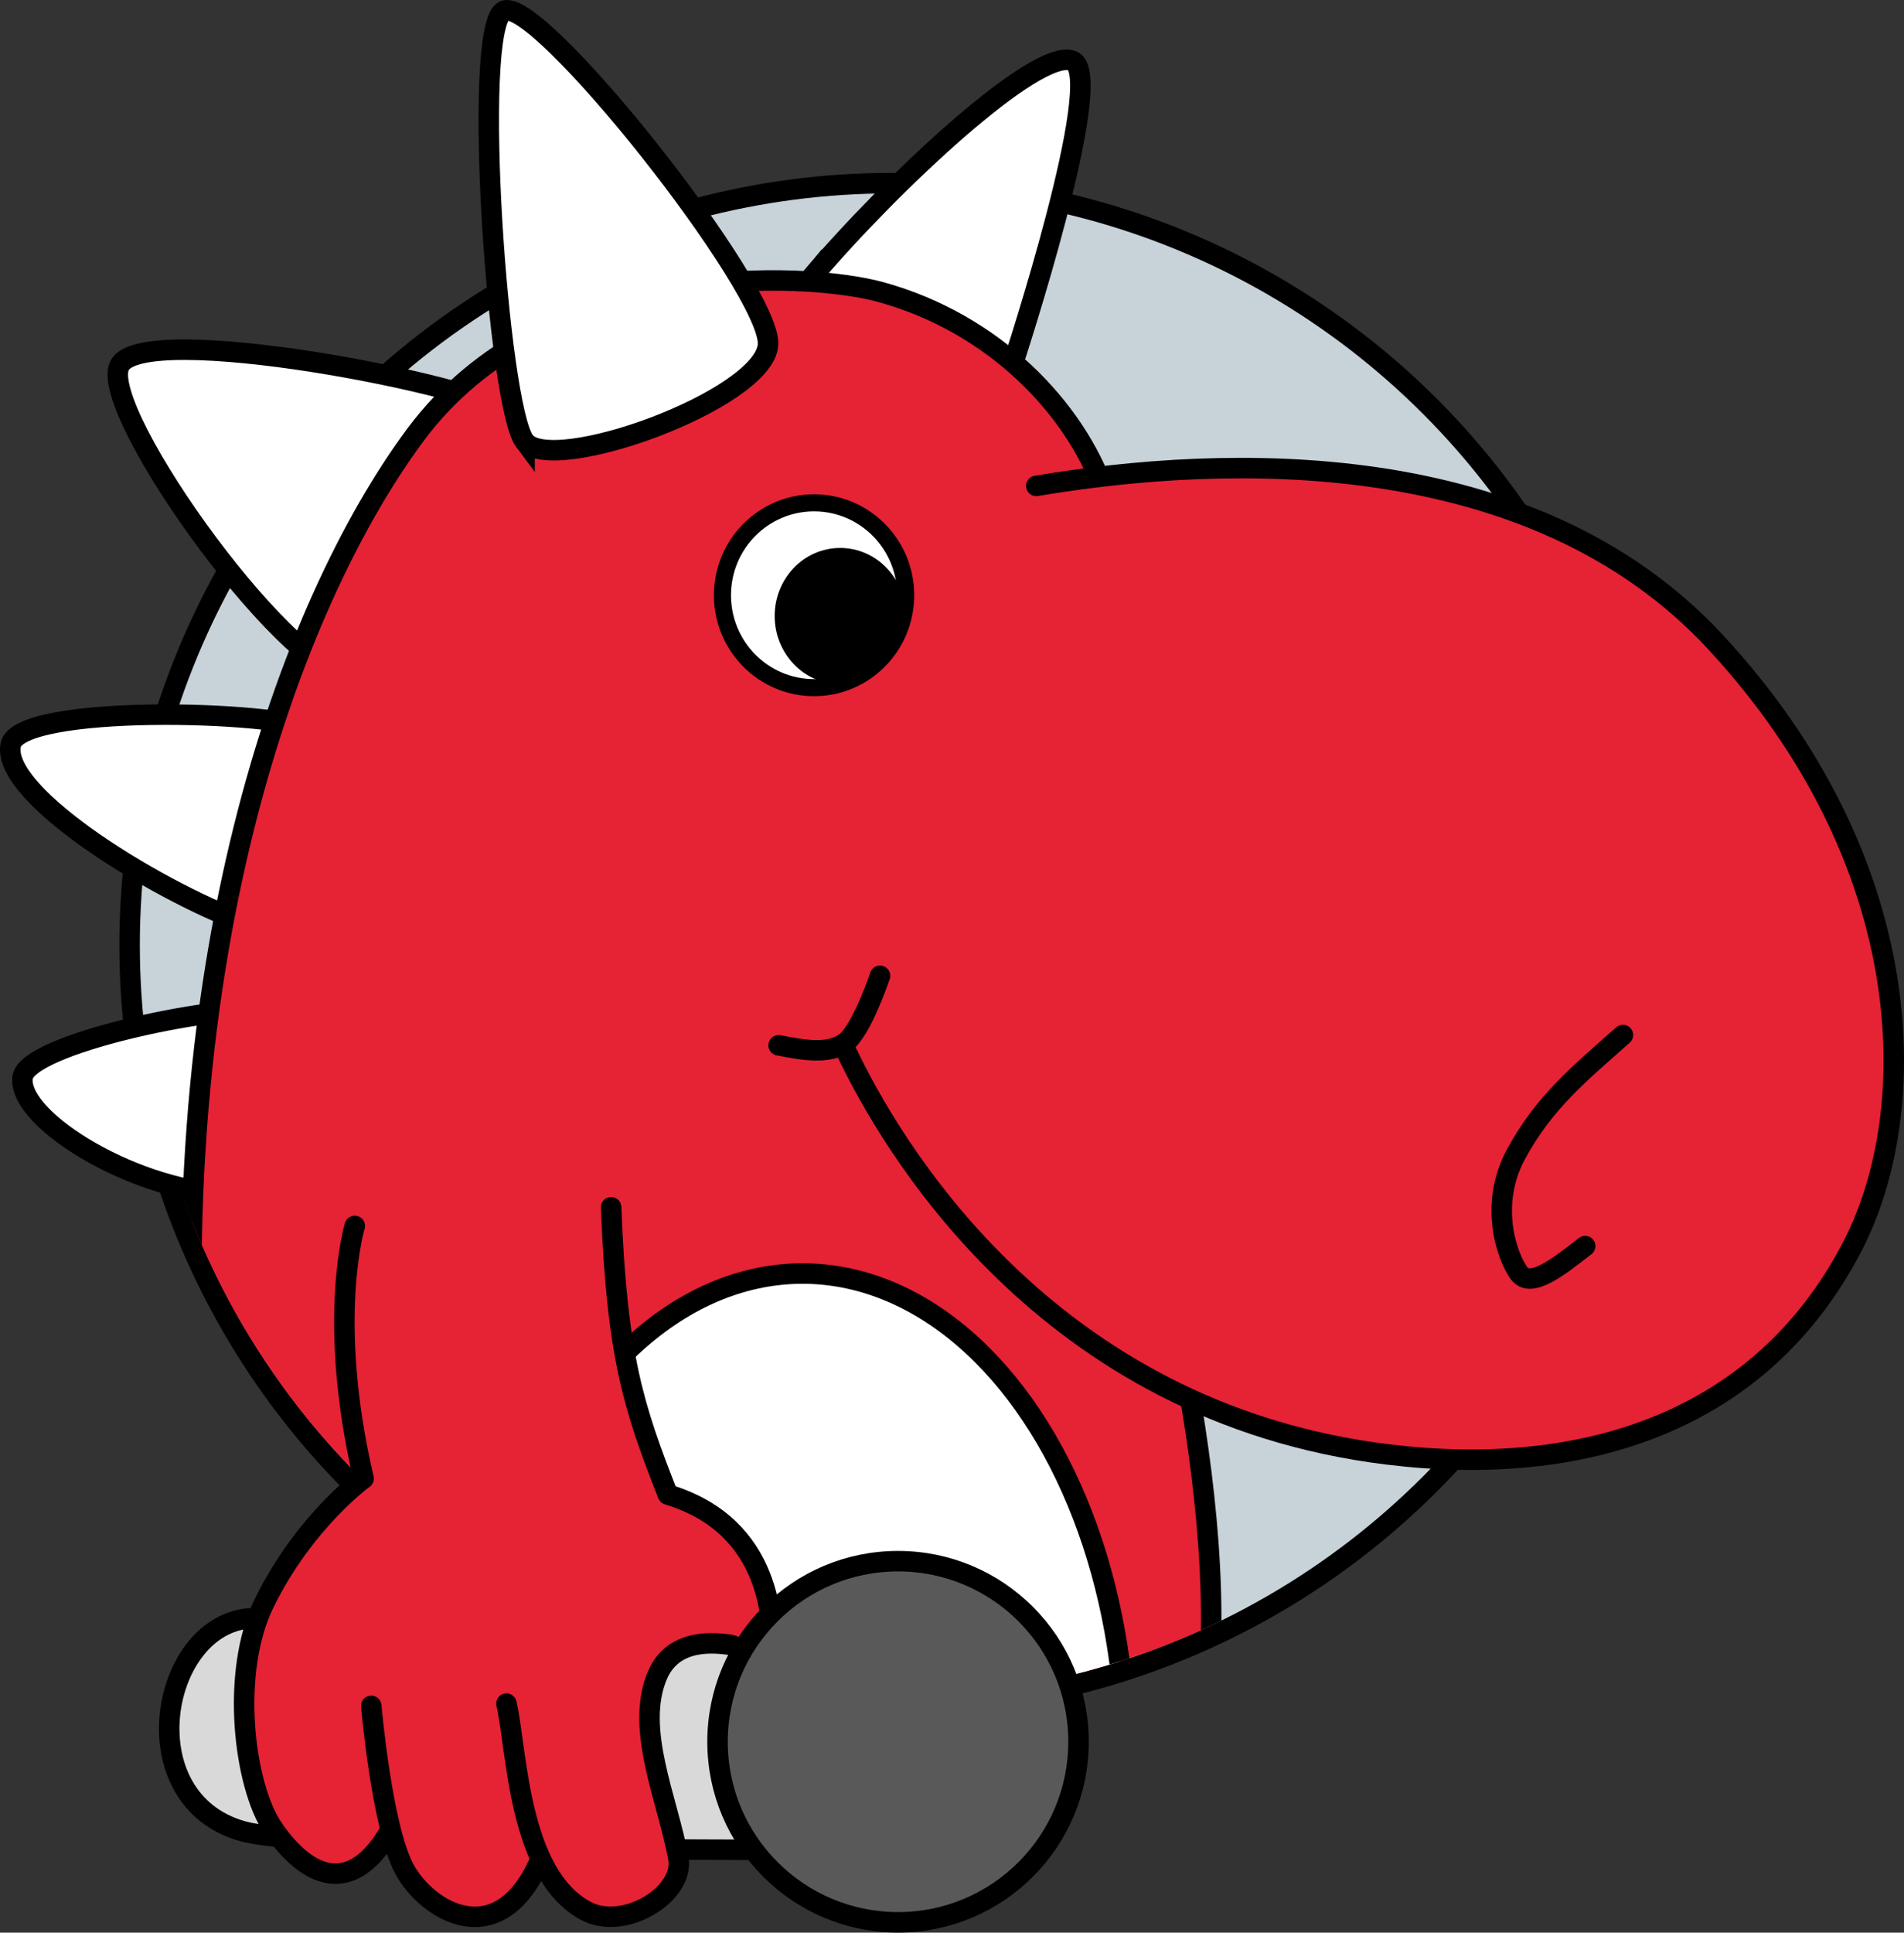 <svg xmlns="http://www.w3.org/2000/svg" xmlns:xlink="http://www.w3.org/1999/xlink" id="Ebene_2" data-name="Ebene 2" viewBox="0 0 557.8 565.95"><rect x="0" y="0" width="557.8" height="565.95" fill="#333333" stroke="none"/><defs><style>      .cls-1, .cls-2 {        fill: none;      }      .cls-3 {        stroke-width: 5px;      }      .cls-3, .cls-4 {        fill: #fff;      }      .cls-3, .cls-4, .cls-5, .cls-6, .cls-7, .cls-8, .cls-9 {        stroke-miterlimit: 10;      }      .cls-3, .cls-4, .cls-5, .cls-6, .cls-7, .cls-8, .cls-9, .cls-10, .cls-2 {        stroke: #000;      }      .cls-11 {        clip-path: url(#clippath);      }      .cls-12, .cls-5, .cls-6, .cls-10 {        fill: #e62235;      }      .cls-4, .cls-5, .cls-6, .cls-7, .cls-8, .cls-9, .cls-10, .cls-2 {        stroke-width: 6px;      }      .cls-6, .cls-10, .cls-2 {        stroke-linecap: round;      }      .cls-7 {        fill: #595959;      }      .cls-8 {        fill: #c8d3d9;      }      .cls-9 {        fill: #d9d9d9;      }      .cls-10, .cls-2 {        stroke-linejoin: round;      }      .cls-13 {        fill-rule: evenodd;      }    </style><clipPath id="clippath"><circle class="cls-1" cx="261.12" cy="276.65" r="220.29"></circle></clipPath></defs><g id="Ebene_1-2" data-name="Ebene 1"><g><g><circle class="cls-8" cx="261.12" cy="276.78" r="223.15"></circle><path class="cls-4" d="M151,121.42c10.88,8.72-29.06,72.12-46.28,76.48-17.22,4.34-76.29-77.36-69.7-90.83,6.59-13.46,105.11,5.63,115.98,14.35Z"></path><path class="cls-4" d="M237.78,81.17c23.03-27.2,65.75-67.25,76.34-63.39,10.58,3.88-17.41,88.87-17.41,88.87-11.74,8.35-66.78-16.21-58.93-25.49Z"></path><path class="cls-4" d="M93.25,213.98c12.88,6.1-6.71,61.41-18.64,57.35C48.3,262.37,.1,233.15,3.14,218.13c2.41-11.9,77.23-10.24,90.11-4.14Z"></path><path class="cls-4" d="M75.61,296.09c11.59,1.79,3.48,53.57-7,53.6-27.57,.09-63.51-21.46-62-34.11,1.19-10.03,57.29-21.3,69.01-19.49Z"></path><g class="cls-11"><g><path class="cls-5" d="M339.77,366.77s31.27,117.69,3.71,164.35c-75.31,127.53-273.6,23.34-284.59-95.89-13.95-151.44,26.09-258.4,62.8-307.87,38.45-51.82,114.55-47.83,136.35-41.83,33.19,9.13,57,34.01,65.63,58.8"></path><ellipse class="cls-4" cx="235.11" cy="514.42" rx="94.71" ry="141.48"></ellipse></g></g><g id="Auge"><ellipse class="cls-3" cx="238.49" cy="174.31" rx="26.84" ry="27.06"></ellipse><path class="cls-13" d="M226.95,180.4c0-11.04,8.57-19.94,19.19-19.94s19.19,8.9,19.19,19.94-8.6,19.96-19.19,19.96-19.19-8.94-19.19-19.96Z"></path></g><g><path class="cls-6" d="M303.59,142.29c55.16-9.29,145.12-12.39,198.99,45.74,59.71,64.43,60.68,137.23,40.13,176.9-26.72,51.6-78.85,67.98-136.1,60.99-100.92-12.31-146.21-91.7-158.79-118.25"></path><path class="cls-2" d="M228.11,306.11c7.18,1.38,14.37,2.73,19.32-.65,4.95-3.4,10.38-19.71,10.38-19.71"></path><path class="cls-2" d="M475.46,303.1c-13.13,11.62-23.17,19.82-31.33,34.89-8.16,15.06-2.45,30.4,.93,34.89,3.39,4.48,11.36-1.74,19.34-7.98"></path></g><path class="cls-4" d="M153.68,129.21c7.79,10.37,70.09-12.13,71.32-28.19,1.22-16.07-68.26-103.65-77.55-97.73-9.31,5.91-1.56,115.54,6.23,125.93Z"></path></g><g><path class="cls-9" d="M256.87,541.62s-162.64,1.15-185.85-5.39c-32.81-9.24-24.4-59.14,1.22-62.22,25.62-3.08,184.63,0,184.63,0v67.6Z"></path><g><polygon class="cls-12" points="102.64 391.85 106.2 439.43 94.54 508.19 131.48 539.6 171.6 544.92 173.11 391.85 102.64 391.85"></polygon><path class="cls-10" d="M103.93,359s-8.33,27.35,2.59,73.98c0,0-17.29,12.43-29.08,36.36-10.11,20.52-5.92,53.53,2.46,65.93,8.38,12.4,21.67,21.91,33.89,1.65"></path><path class="cls-10" d="M108.76,499.54s3.07,35.14,9.61,47.6c6.54,12.46,28.43,26.14,40.51-3.96"></path><path class="cls-10" d="M148.37,498.88c3.12,13.17,3.26,50.09,23.32,60.73,11.27,5.98,28.97-5.01,27.05-15.47-3.2-17.39-12.74-37.6-6.23-53.36,4.79-11.6,17.7-9.57,21.46-9.12,1.17,.14,12.22,5.58,12.27,4.4,.49-10.45,.22-39.07-30.58-48.39-10.08-25.63-14.9-40.27-16.63-84.14"></path></g><circle class="cls-7" cx="263.09" cy="510.05" r="52.88"></circle></g></g></g></svg>